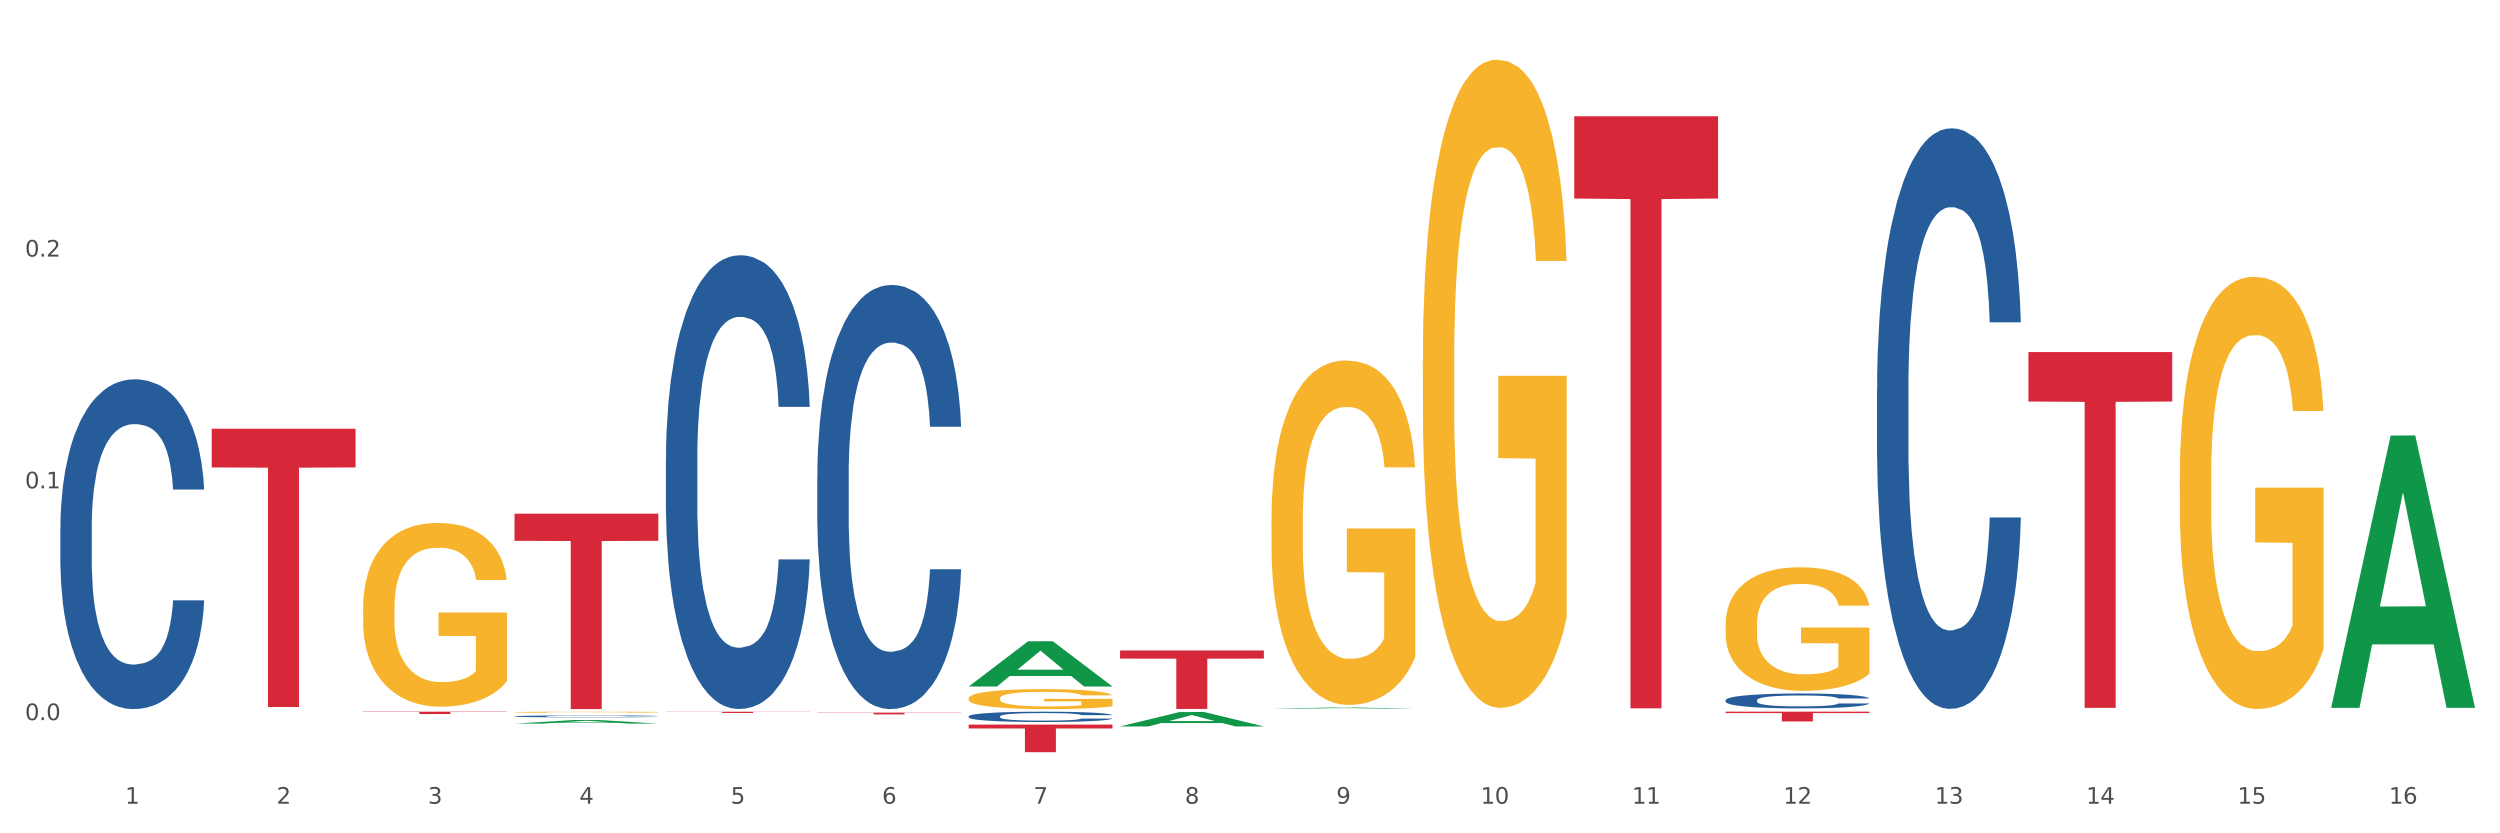 <?xml version="1.0" encoding="utf-8" standalone="no"?>
<!DOCTYPE svg PUBLIC "-//W3C//DTD SVG 1.1//EN"
  "http://www.w3.org/Graphics/SVG/1.1/DTD/svg11.dtd">
<svg xmlns:xlink="http://www.w3.org/1999/xlink" width="1080pt" height="360pt" viewBox="0 0 1080 360" xmlns="http://www.w3.org/2000/svg" version="1.1">
 <rect x="0" y="0" width="1080" height="360" fill="#333333" stroke="none"/>
 <defs>
  <style type="text/css">*{stroke-linejoin: round; stroke-linecap: butt}</style>
 </defs>
 <g id="figure_1">
  <g id="patch_1">
   <path d="M 0 360 
L 1080 360 
L 1080 0 
L 0 0 
z
" style="fill: #ffffff; stroke: #ffffff; stroke-linejoin: miter"/>
  </g>
  <g id="axes_1">
   <g id="matplotlib.axis_1">
    <g id="xtick_1">
     <g id="text_1">
      <!-- 1 -->
      <g style="fill: #4d4d4d" transform="translate(54.078 347.204) scale(0.096 -0.096)">
       <defs>
        <path id="DejaVuSans-31" d="M 794 531 
L 1825 531 
L 1825 4091 
L 703 3866 
L 703 4441 
L 1819 4666 
L 2450 4666 
L 2450 531 
L 3481 531 
L 3481 0 
L 794 0 
L 794 531 
z
" transform="scale(0.016)"/>
       </defs>
       <use xlink:href="#DejaVuSans-31"/>
      </g>
     </g>
    </g>
    <g id="xtick_2">
     <g id="text_2">
      <!-- 2 -->
      <g style="fill: #4d4d4d" transform="translate(119.478 347.204) scale(0.096 -0.096)">
       <defs>
        <path id="DejaVuSans-32" d="M 1228 531 
L 3431 531 
L 3431 0 
L 469 0 
L 469 531 
Q 828 903 1448 1529 
Q 2069 2156 2228 2338 
Q 2531 2678 2651 2914 
Q 2772 3150 2772 3378 
Q 2772 3750 2511 3984 
Q 2250 4219 1831 4219 
Q 1534 4219 1204 4116 
Q 875 4013 500 3803 
L 500 4441 
Q 881 4594 1212 4672 
Q 1544 4750 1819 4750 
Q 2544 4750 2975 4387 
Q 3406 4025 3406 3419 
Q 3406 3131 3298 2873 
Q 3191 2616 2906 2266 
Q 2828 2175 2409 1742 
Q 1991 1309 1228 531 
z
" transform="scale(0.016)"/>
       </defs>
       <use xlink:href="#DejaVuSans-32"/>
      </g>
     </g>
    </g>
    <g id="xtick_3">
     <g id="text_3">
      <!-- 3 -->
      <g style="fill: #4d4d4d" transform="translate(184.878 347.204) scale(0.096 -0.096)">
       <defs>
        <path id="DejaVuSans-33" d="M 2597 2516 
Q 3050 2419 3304 2112 
Q 3559 1806 3559 1356 
Q 3559 666 3084 287 
Q 2609 -91 1734 -91 
Q 1441 -91 1130 -33 
Q 819 25 488 141 
L 488 750 
Q 750 597 1062 519 
Q 1375 441 1716 441 
Q 2309 441 2620 675 
Q 2931 909 2931 1356 
Q 2931 1769 2642 2001 
Q 2353 2234 1838 2234 
L 1294 2234 
L 1294 2753 
L 1863 2753 
Q 2328 2753 2575 2939 
Q 2822 3125 2822 3475 
Q 2822 3834 2567 4026 
Q 2313 4219 1838 4219 
Q 1578 4219 1281 4162 
Q 984 4106 628 3988 
L 628 4550 
Q 988 4650 1302 4700 
Q 1616 4750 1894 4750 
Q 2613 4750 3031 4423 
Q 3450 4097 3450 3541 
Q 3450 3153 3228 2886 
Q 3006 2619 2597 2516 
z
" transform="scale(0.016)"/>
       </defs>
       <use xlink:href="#DejaVuSans-33"/>
      </g>
     </g>
    </g>
    <g id="xtick_4">
     <g id="text_4">
      <!-- 4 -->
      <g style="fill: #4d4d4d" transform="translate(250.279 347.204) scale(0.096 -0.096)">
       <defs>
        <path id="DejaVuSans-34" d="M 2419 4116 
L 825 1625 
L 2419 1625 
L 2419 4116 
z
M 2253 4666 
L 3047 4666 
L 3047 1625 
L 3713 1625 
L 3713 1100 
L 3047 1100 
L 3047 0 
L 2419 0 
L 2419 1100 
L 313 1100 
L 313 1709 
L 2253 4666 
z
" transform="scale(0.016)"/>
       </defs>
       <use xlink:href="#DejaVuSans-34"/>
      </g>
     </g>
    </g>
    <g id="xtick_5">
     <g id="text_5">
      <!-- 5 -->
      <g style="fill: #4d4d4d" transform="translate(315.679 347.204) scale(0.096 -0.096)">
       <defs>
        <path id="DejaVuSans-35" d="M 691 4666 
L 3169 4666 
L 3169 4134 
L 1269 4134 
L 1269 2991 
Q 1406 3038 1543 3061 
Q 1681 3084 1819 3084 
Q 2600 3084 3056 2656 
Q 3513 2228 3513 1497 
Q 3513 744 3044 326 
Q 2575 -91 1722 -91 
Q 1428 -91 1123 -41 
Q 819 9 494 109 
L 494 744 
Q 775 591 1075 516 
Q 1375 441 1709 441 
Q 2250 441 2565 725 
Q 2881 1009 2881 1497 
Q 2881 1984 2565 2268 
Q 2250 2553 1709 2553 
Q 1456 2553 1204 2497 
Q 953 2441 691 2322 
L 691 4666 
z
" transform="scale(0.016)"/>
       </defs>
       <use xlink:href="#DejaVuSans-35"/>
      </g>
     </g>
    </g>
    <g id="xtick_6">
     <g id="text_6">
      <!-- 6 -->
      <g style="fill: #4d4d4d" transform="translate(381.079 347.204) scale(0.096 -0.096)">
       <defs>
        <path id="DejaVuSans-36" d="M 2113 2584 
Q 1688 2584 1439 2293 
Q 1191 2003 1191 1497 
Q 1191 994 1439 701 
Q 1688 409 2113 409 
Q 2538 409 2786 701 
Q 3034 994 3034 1497 
Q 3034 2003 2786 2293 
Q 2538 2584 2113 2584 
z
M 3366 4563 
L 3366 3988 
Q 3128 4100 2886 4159 
Q 2644 4219 2406 4219 
Q 1781 4219 1451 3797 
Q 1122 3375 1075 2522 
Q 1259 2794 1537 2939 
Q 1816 3084 2150 3084 
Q 2853 3084 3261 2657 
Q 3669 2231 3669 1497 
Q 3669 778 3244 343 
Q 2819 -91 2113 -91 
Q 1303 -91 875 529 
Q 447 1150 447 2328 
Q 447 3434 972 4092 
Q 1497 4750 2381 4750 
Q 2619 4750 2861 4703 
Q 3103 4656 3366 4563 
z
" transform="scale(0.016)"/>
       </defs>
       <use xlink:href="#DejaVuSans-36"/>
      </g>
     </g>
    </g>
    <g id="xtick_7">
     <g id="text_7">
      <!-- 7 -->
      <g style="fill: #4d4d4d" transform="translate(446.479 347.204) scale(0.096 -0.096)">
       <defs>
        <path id="DejaVuSans-37" d="M 525 4666 
L 3525 4666 
L 3525 4397 
L 1831 0 
L 1172 0 
L 2766 4134 
L 525 4134 
L 525 4666 
z
" transform="scale(0.016)"/>
       </defs>
       <use xlink:href="#DejaVuSans-37"/>
      </g>
     </g>
    </g>
    <g id="xtick_8">
     <g id="text_8">
      <!-- 8 -->
      <g style="fill: #4d4d4d" transform="translate(511.879 347.204) scale(0.096 -0.096)">
       <defs>
        <path id="DejaVuSans-38" d="M 2034 2216 
Q 1584 2216 1326 1975 
Q 1069 1734 1069 1313 
Q 1069 891 1326 650 
Q 1584 409 2034 409 
Q 2484 409 2743 651 
Q 3003 894 3003 1313 
Q 3003 1734 2745 1975 
Q 2488 2216 2034 2216 
z
M 1403 2484 
Q 997 2584 770 2862 
Q 544 3141 544 3541 
Q 544 4100 942 4425 
Q 1341 4750 2034 4750 
Q 2731 4750 3128 4425 
Q 3525 4100 3525 3541 
Q 3525 3141 3298 2862 
Q 3072 2584 2669 2484 
Q 3125 2378 3379 2068 
Q 3634 1759 3634 1313 
Q 3634 634 3220 271 
Q 2806 -91 2034 -91 
Q 1263 -91 848 271 
Q 434 634 434 1313 
Q 434 1759 690 2068 
Q 947 2378 1403 2484 
z
M 1172 3481 
Q 1172 3119 1398 2916 
Q 1625 2713 2034 2713 
Q 2441 2713 2670 2916 
Q 2900 3119 2900 3481 
Q 2900 3844 2670 4047 
Q 2441 4250 2034 4250 
Q 1625 4250 1398 4047 
Q 1172 3844 1172 3481 
z
" transform="scale(0.016)"/>
       </defs>
       <use xlink:href="#DejaVuSans-38"/>
      </g>
     </g>
    </g>
    <g id="xtick_9">
     <g id="text_9">
      <!-- 9 -->
      <g style="fill: #4d4d4d" transform="translate(577.28 347.204) scale(0.096 -0.096)">
       <defs>
        <path id="DejaVuSans-39" d="M 703 97 
L 703 672 
Q 941 559 1184 500 
Q 1428 441 1663 441 
Q 2288 441 2617 861 
Q 2947 1281 2994 2138 
Q 2813 1869 2534 1725 
Q 2256 1581 1919 1581 
Q 1219 1581 811 2004 
Q 403 2428 403 3163 
Q 403 3881 828 4315 
Q 1253 4750 1959 4750 
Q 2769 4750 3195 4129 
Q 3622 3509 3622 2328 
Q 3622 1225 3098 567 
Q 2575 -91 1691 -91 
Q 1453 -91 1209 -44 
Q 966 3 703 97 
z
M 1959 2075 
Q 2384 2075 2632 2365 
Q 2881 2656 2881 3163 
Q 2881 3666 2632 3958 
Q 2384 4250 1959 4250 
Q 1534 4250 1286 3958 
Q 1038 3666 1038 3163 
Q 1038 2656 1286 2365 
Q 1534 2075 1959 2075 
z
" transform="scale(0.016)"/>
       </defs>
       <use xlink:href="#DejaVuSans-39"/>
      </g>
     </g>
    </g>
    <g id="xtick_10">
     <g id="text_10">
      <!-- 10 -->
      <g style="fill: #4d4d4d" transform="translate(639.626 347.204) scale(0.096 -0.096)">
       <defs>
        <path id="DejaVuSans-30" d="M 2034 4250 
Q 1547 4250 1301 3770 
Q 1056 3291 1056 2328 
Q 1056 1369 1301 889 
Q 1547 409 2034 409 
Q 2525 409 2770 889 
Q 3016 1369 3016 2328 
Q 3016 3291 2770 3770 
Q 2525 4250 2034 4250 
z
M 2034 4750 
Q 2819 4750 3233 4129 
Q 3647 3509 3647 2328 
Q 3647 1150 3233 529 
Q 2819 -91 2034 -91 
Q 1250 -91 836 529 
Q 422 1150 422 2328 
Q 422 3509 836 4129 
Q 1250 4750 2034 4750 
z
" transform="scale(0.016)"/>
       </defs>
       <use xlink:href="#DejaVuSans-31"/>
       <use xlink:href="#DejaVuSans-30" transform="translate(63.623 0)"/>
      </g>
     </g>
    </g>
    <g id="xtick_11">
     <g id="text_11">
      <!-- 11 -->
      <g style="fill: #4d4d4d" transform="translate(705.026 347.204) scale(0.096 -0.096)">
       <use xlink:href="#DejaVuSans-31"/>
       <use xlink:href="#DejaVuSans-31" transform="translate(63.623 0)"/>
      </g>
     </g>
    </g>
    <g id="xtick_12">
     <g id="text_12">
      <!-- 12 -->
      <g style="fill: #4d4d4d" transform="translate(770.426 347.204) scale(0.096 -0.096)">
       <use xlink:href="#DejaVuSans-31"/>
       <use xlink:href="#DejaVuSans-32" transform="translate(63.623 0)"/>
      </g>
     </g>
    </g>
    <g id="xtick_13">
     <g id="text_13">
      <!-- 13 -->
      <g style="fill: #4d4d4d" transform="translate(835.826 347.204) scale(0.096 -0.096)">
       <use xlink:href="#DejaVuSans-31"/>
       <use xlink:href="#DejaVuSans-33" transform="translate(63.623 0)"/>
      </g>
     </g>
    </g>
    <g id="xtick_14">
     <g id="text_14">
      <!-- 14 -->
      <g style="fill: #4d4d4d" transform="translate(901.227 347.204) scale(0.096 -0.096)">
       <use xlink:href="#DejaVuSans-31"/>
       <use xlink:href="#DejaVuSans-34" transform="translate(63.623 0)"/>
      </g>
     </g>
    </g>
    <g id="xtick_15">
     <g id="text_15">
      <!-- 15 -->
      <g style="fill: #4d4d4d" transform="translate(966.627 347.204) scale(0.096 -0.096)">
       <use xlink:href="#DejaVuSans-31"/>
       <use xlink:href="#DejaVuSans-35" transform="translate(63.623 0)"/>
      </g>
     </g>
    </g>
    <g id="xtick_16">
     <g id="text_16">
      <!-- 16 -->
      <g style="fill: #4d4d4d" transform="translate(1032.027 347.204) scale(0.096 -0.096)">
       <use xlink:href="#DejaVuSans-31"/>
       <use xlink:href="#DejaVuSans-36" transform="translate(63.623 0)"/>
      </g>
     </g>
    </g>
    <g id="xtick_17"/>
    <g id="xtick_18"/>
    <g id="xtick_19"/>
    <g id="xtick_20"/>
    <g id="xtick_21"/>
    <g id="xtick_22"/>
    <g id="xtick_23"/>
    <g id="xtick_24"/>
    <g id="xtick_25"/>
    <g id="xtick_26"/>
    <g id="xtick_27"/>
    <g id="xtick_28"/>
    <g id="xtick_29"/>
    <g id="xtick_30"/>
    <g id="xtick_31"/>
   </g>
   <g id="matplotlib.axis_2">
    <g id="ytick_1">
     <g id="text_17">
      <!-- 0.0 -->
      <g style="fill: #4d4d4d" transform="translate(10.8 311.098) scale(0.096 -0.096)">
       <defs>
        <path id="DejaVuSans-2e" d="M 684 794 
L 1344 794 
L 1344 0 
L 684 0 
L 684 794 
z
" transform="scale(0.016)"/>
       </defs>
       <use xlink:href="#DejaVuSans-30"/>
       <use xlink:href="#DejaVuSans-2e" transform="translate(63.623 0)"/>
       <use xlink:href="#DejaVuSans-30" transform="translate(95.41 0)"/>
      </g>
     </g>
    </g>
    <g id="ytick_2">
     <g id="text_18">
      <!-- 0.1 -->
      <g style="fill: #4d4d4d" transform="translate(10.8 210.972) scale(0.096 -0.096)">
       <use xlink:href="#DejaVuSans-30"/>
       <use xlink:href="#DejaVuSans-2e" transform="translate(63.623 0)"/>
       <use xlink:href="#DejaVuSans-31" transform="translate(95.41 0)"/>
      </g>
     </g>
    </g>
    <g id="ytick_3">
     <g id="text_19">
      <!-- 0.2 -->
      <g style="fill: #4d4d4d" transform="translate(10.8 110.845) scale(0.096 -0.096)">
       <use xlink:href="#DejaVuSans-30"/>
       <use xlink:href="#DejaVuSans-2e" transform="translate(63.623 0)"/>
       <use xlink:href="#DejaVuSans-32" transform="translate(95.41 0)"/>
      </g>
     </g>
    </g>
    <g id="ytick_4"/>
    <g id="ytick_5"/>
    <g id="ytick_6"/>
   </g>
   <g id="PolyCollection_1">
    <path d="M 222.268 312.604 
L 222.332 312.603 
L 247.952 311.037 
L 258.585 311.036 
L 284.398 312.607 
L 272.1 312.607 
L 266.527 312.241 
L 240.074 312.241 
L 239.882 312.247 
L 234.501 312.607 
L 222.268 312.607 
L 222.268 312.604 
L 243.405 312.023 
L 263.197 312.021 
L 253.397 311.371 
L 253.269 311.368 
L 253.14 311.372 
L 243.341 312.021 
L 243.405 312.023 
L 222.268 312.604 
z
" clip-path="url(#pe786d457fd)" style="fill: #109648"/>
    <path d="M 549.269 224.487 
L 549.342 224.351 
L 549.342 219.459 
L 549.489 215.246 
L 550.222 205.053 
L 551.322 196.628 
L 552.129 192.143 
L 552.936 188.474 
L 553.89 184.804 
L 555.063 180.999 
L 557.191 175.427 
L 558.511 172.573 
L 560.125 169.584 
L 563.059 165.235 
L 565.186 162.789 
L 567.387 160.75 
L 570.981 158.304 
L 573.328 157.217 
L 575.822 156.401 
L 578.83 155.858 
L 581.104 155.722 
L 586.092 156.13 
L 590.346 157.353 
L 592.4 158.304 
L 595.041 159.935 
L 596.435 161.022 
L 598.709 163.196 
L 601.056 166.05 
L 602.67 168.496 
L 605.09 173.117 
L 606.924 177.738 
L 608.611 183.445 
L 609.491 187.387 
L 610.152 191.056 
L 610.739 195.269 
L 611.325 201.928 
L 598.122 201.928 
L 597.608 197.171 
L 596.801 192.687 
L 595.628 188.338 
L 594.601 185.62 
L 592.84 182.222 
L 591.227 180.048 
L 589.539 178.417 
L 587.486 177.058 
L 585.872 176.379 
L 583.598 175.835 
L 579.123 175.971 
L 576.116 177.058 
L 574.062 178.417 
L 572.742 179.64 
L 571.568 180.999 
L 570.248 182.902 
L 568.707 185.756 
L 567.607 188.338 
L 566.507 191.599 
L 565.626 194.861 
L 564.819 198.666 
L 564.159 202.743 
L 563.646 206.956 
L 563.206 212.12 
L 562.839 220.682 
L 562.839 239.3 
L 562.986 243.513 
L 563.352 249.085 
L 563.792 253.298 
L 564.526 258.326 
L 565.186 261.724 
L 566.433 266.616 
L 567.827 270.693 
L 568.927 273.275 
L 570.027 275.449 
L 571.935 278.439 
L 574.062 280.885 
L 575.896 282.38 
L 578.39 283.739 
L 580.077 284.283 
L 581.544 284.555 
L 585.138 284.555 
L 587.706 284.147 
L 590.566 283.196 
L 592.767 281.973 
L 594.601 280.478 
L 596.655 278.031 
L 597.975 275.721 
L 597.975 247.318 
L 581.837 247.182 
L 581.837 228.292 
L 611.399 228.292 
L 611.399 283.739 
L 610.152 286.593 
L 608.758 289.175 
L 607.291 291.486 
L 605.09 294.339 
L 602.45 297.057 
L 600.102 298.96 
L 597.608 300.591 
L 594.674 302.086 
L 590.86 303.445 
L 588.512 303.988 
L 585.578 304.396 
L 582.131 304.532 
L 579.123 304.26 
L 576.189 303.581 
L 573.108 302.357 
L 570.101 300.591 
L 567.827 298.824 
L 565.553 296.65 
L 563.132 293.796 
L 561.225 291.078 
L 559.758 288.632 
L 558.144 285.506 
L 556.384 281.429 
L 555.063 277.76 
L 553.89 273.954 
L 552.643 269.062 
L 551.763 264.849 
L 550.882 259.549 
L 550.369 255.608 
L 549.782 249.493 
L 549.342 240.931 
L 549.269 224.487 
z
" clip-path="url(#pe786d457fd)" style="fill: #f7b32b"/>
    <path d="M 614.669 155.175 
L 614.742 154.919 
L 614.742 145.712 
L 614.889 137.783 
L 615.622 118.601 
L 616.723 102.744 
L 617.529 94.304 
L 618.336 87.398 
L 619.29 80.493 
L 620.464 73.331 
L 622.591 62.845 
L 623.911 57.474 
L 625.525 51.847 
L 628.459 43.663 
L 630.586 39.059 
L 632.787 35.223 
L 636.381 30.619 
L 638.729 28.573 
L 641.223 27.038 
L 644.23 26.015 
L 646.504 25.759 
L 651.492 26.527 
L 655.746 28.829 
L 657.8 30.619 
L 660.441 33.688 
L 661.835 35.734 
L 664.109 39.826 
L 666.456 45.197 
L 668.07 49.801 
L 670.49 58.497 
L 672.324 67.193 
L 674.011 77.935 
L 674.892 85.352 
L 675.552 92.258 
L 676.139 100.186 
L 676.726 112.718 
L 663.522 112.718 
L 663.008 103.767 
L 662.202 95.327 
L 661.028 87.142 
L 660.001 82.027 
L 658.241 75.633 
L 656.627 71.541 
L 654.94 68.472 
L 652.886 65.914 
L 651.272 64.635 
L 648.998 63.612 
L 644.523 63.868 
L 641.516 65.914 
L 639.462 68.472 
L 638.142 70.774 
L 636.968 73.331 
L 635.648 76.912 
L 634.107 82.283 
L 633.007 87.142 
L 631.907 93.281 
L 631.026 99.419 
L 630.22 106.58 
L 629.559 114.253 
L 629.046 122.182 
L 628.606 131.901 
L 628.239 148.014 
L 628.239 183.053 
L 628.386 190.982 
L 628.753 201.468 
L 629.193 209.396 
L 629.926 218.86 
L 630.586 225.254 
L 631.833 234.461 
L 633.227 242.134 
L 634.327 246.993 
L 635.428 251.086 
L 637.335 256.712 
L 639.462 261.316 
L 641.296 264.129 
L 643.79 266.687 
L 645.477 267.71 
L 646.944 268.222 
L 650.538 268.222 
L 653.106 267.454 
L 655.967 265.664 
L 658.167 263.362 
L 660.001 260.549 
L 662.055 255.945 
L 663.375 251.597 
L 663.375 198.143 
L 647.238 197.887 
L 647.238 162.336 
L 676.799 162.336 
L 676.799 266.687 
L 675.552 272.058 
L 674.158 276.917 
L 672.691 281.265 
L 670.49 286.636 
L 667.85 291.752 
L 665.502 295.332 
L 663.008 298.401 
L 660.074 301.215 
L 656.26 303.772 
L 653.913 304.796 
L 650.979 305.563 
L 647.531 305.819 
L 644.523 305.307 
L 641.589 304.028 
L 638.508 301.726 
L 635.501 298.401 
L 633.227 295.077 
L 630.953 290.984 
L 628.532 285.613 
L 626.625 280.498 
L 625.158 275.894 
L 623.544 270.012 
L 621.784 262.339 
L 620.464 255.434 
L 619.29 248.272 
L 618.043 239.065 
L 617.163 231.136 
L 616.282 221.161 
L 615.769 213.744 
L 615.182 202.235 
L 614.742 186.122 
L 614.669 155.175 
z
" clip-path="url(#pe786d457fd)" style="fill: #f7b32b"/>
    <path d="M 745.469 269.737 
L 745.542 269.689 
L 745.542 267.933 
L 745.689 266.421 
L 746.423 262.763 
L 747.523 259.74 
L 748.33 258.13 
L 749.137 256.814 
L 750.09 255.497 
L 751.264 254.131 
L 753.391 252.132 
L 754.712 251.108 
L 756.325 250.035 
L 759.259 248.474 
L 761.387 247.596 
L 763.587 246.865 
L 767.182 245.987 
L 769.529 245.597 
L 772.023 245.304 
L 775.03 245.109 
L 777.304 245.06 
L 782.292 245.207 
L 786.547 245.646 
L 788.601 245.987 
L 791.241 246.572 
L 792.635 246.962 
L 794.909 247.743 
L 797.256 248.767 
L 798.87 249.645 
L 801.291 251.303 
L 803.125 252.961 
L 804.812 255.009 
L 805.692 256.424 
L 806.352 257.74 
L 806.939 259.252 
L 807.526 261.642 
L 794.322 261.642 
L 793.809 259.935 
L 793.002 258.325 
L 791.828 256.765 
L 790.801 255.79 
L 789.041 254.57 
L 787.427 253.79 
L 785.74 253.205 
L 783.686 252.717 
L 782.072 252.473 
L 779.798 252.278 
L 775.324 252.327 
L 772.316 252.717 
L 770.262 253.205 
L 768.942 253.644 
L 767.768 254.131 
L 766.448 254.814 
L 764.908 255.838 
L 763.807 256.765 
L 762.707 257.935 
L 761.827 259.106 
L 761.02 260.471 
L 760.36 261.934 
L 759.846 263.446 
L 759.406 265.299 
L 759.039 268.372 
L 759.039 275.053 
L 759.186 276.565 
L 759.553 278.564 
L 759.993 280.076 
L 760.727 281.881 
L 761.387 283.1 
L 762.634 284.855 
L 764.027 286.319 
L 765.128 287.245 
L 766.228 288.025 
L 768.135 289.098 
L 770.262 289.976 
L 772.096 290.513 
L 774.59 291 
L 776.277 291.195 
L 777.744 291.293 
L 781.339 291.293 
L 783.906 291.147 
L 786.767 290.805 
L 788.968 290.366 
L 790.801 289.83 
L 792.855 288.952 
L 794.176 288.123 
L 794.176 277.93 
L 778.038 277.882 
L 778.038 271.103 
L 807.599 271.103 
L 807.599 291 
L 806.352 292.024 
L 804.959 292.951 
L 803.491 293.78 
L 801.291 294.804 
L 798.65 295.78 
L 796.303 296.462 
L 793.809 297.048 
L 790.875 297.584 
L 787.06 298.072 
L 784.713 298.267 
L 781.779 298.413 
L 778.331 298.462 
L 775.324 298.364 
L 772.39 298.12 
L 769.309 297.682 
L 766.301 297.048 
L 764.027 296.414 
L 761.753 295.633 
L 759.333 294.609 
L 757.426 293.634 
L 755.959 292.756 
L 754.345 291.634 
L 752.584 290.171 
L 751.264 288.854 
L 750.09 287.489 
L 748.843 285.733 
L 747.963 284.221 
L 747.083 282.32 
L 746.569 280.905 
L 745.983 278.711 
L 745.542 275.638 
L 745.469 269.737 
z
" clip-path="url(#pe786d457fd)" style="fill: #f7b32b"/>
    <path d="M 941.67 205.856 
L 941.743 205.685 
L 941.743 199.546 
L 941.89 194.26 
L 942.623 181.47 
L 943.724 170.897 
L 944.53 165.27 
L 945.337 160.665 
L 946.291 156.061 
L 947.465 151.286 
L 949.592 144.294 
L 950.912 140.713 
L 952.526 136.962 
L 955.46 131.505 
L 957.587 128.435 
L 959.788 125.877 
L 963.382 122.808 
L 965.729 121.444 
L 968.223 120.42 
L 971.231 119.738 
L 973.505 119.568 
L 978.493 120.079 
L 982.747 121.614 
L 984.801 122.808 
L 987.442 124.854 
L 988.836 126.218 
L 991.11 128.947 
L 993.457 132.528 
L 995.071 135.597 
L 997.491 141.395 
L 999.325 147.193 
L 1001.012 154.356 
L 1001.893 159.301 
L 1002.553 163.905 
L 1003.14 169.192 
L 1003.726 177.548 
L 990.523 177.548 
L 990.009 171.579 
L 989.203 165.952 
L 988.029 160.495 
L 987.002 157.084 
L 985.241 152.821 
L 983.628 150.092 
L 981.941 148.046 
L 979.887 146.341 
L 978.273 145.488 
L 975.999 144.806 
L 971.524 144.977 
L 968.517 146.341 
L 966.463 148.046 
L 965.143 149.581 
L 963.969 151.286 
L 962.649 153.674 
L 961.108 157.255 
L 960.008 160.495 
L 958.908 164.587 
L 958.027 168.68 
L 957.221 173.455 
L 956.56 178.571 
L 956.047 183.857 
L 955.607 190.337 
L 955.24 201.081 
L 955.24 224.443 
L 955.387 229.73 
L 955.753 236.721 
L 956.194 242.008 
L 956.927 248.317 
L 957.587 252.581 
L 958.834 258.72 
L 960.228 263.835 
L 961.328 267.075 
L 962.429 269.804 
L 964.336 273.556 
L 966.463 276.625 
L 968.297 278.501 
L 970.791 280.206 
L 972.478 280.888 
L 973.945 281.229 
L 977.539 281.229 
L 980.107 280.718 
L 982.967 279.524 
L 985.168 277.989 
L 987.002 276.114 
L 989.056 273.044 
L 990.376 270.145 
L 990.376 234.504 
L 974.238 234.334 
L 974.238 210.63 
L 1003.8 210.63 
L 1003.8 280.206 
L 1002.553 283.787 
L 1001.159 287.027 
L 999.692 289.926 
L 997.491 293.508 
L 994.851 296.918 
L 992.503 299.306 
L 990.009 301.352 
L 987.075 303.228 
L 983.261 304.933 
L 980.914 305.615 
L 977.979 306.127 
L 974.532 306.297 
L 971.524 305.956 
L 968.59 305.104 
L 965.509 303.569 
L 962.502 301.352 
L 960.228 299.135 
L 957.954 296.407 
L 955.533 292.825 
L 953.626 289.415 
L 952.159 286.345 
L 950.545 282.423 
L 948.785 277.307 
L 947.465 272.703 
L 946.291 267.928 
L 945.044 261.789 
L 944.164 256.503 
L 943.283 249.852 
L 942.77 244.907 
L 942.183 237.233 
L 941.743 226.49 
L 941.67 205.856 
z
" clip-path="url(#pe786d457fd)" style="fill: #f7b32b"/>
    <path d="M 91.467 185.226 
L 153.597 185.226 
L 153.597 201.93 
L 129.158 202.043 
L 129.158 305.428 
L 115.76 305.428 
L 115.76 202.043 
L 91.467 201.93 
L 91.467 185.339 
L 91.467 185.226 
z
" clip-path="url(#pe786d457fd)" style="fill: #d62839"/>
    <path d="M 156.867 307.451 
L 218.998 307.451 
L 218.998 307.592 
L 194.558 307.593 
L 194.558 308.465 
L 181.16 308.465 
L 181.16 307.593 
L 156.867 307.592 
L 156.867 307.452 
L 156.867 307.451 
z
" clip-path="url(#pe786d457fd)" style="fill: #d62839"/>
    <path d="M 222.268 221.908 
L 284.398 221.908 
L 284.398 233.639 
L 259.958 233.719 
L 259.958 306.324 
L 246.56 306.324 
L 246.56 233.719 
L 222.268 233.639 
L 222.268 221.988 
L 222.268 221.908 
z
" clip-path="url(#pe786d457fd)" style="fill: #d62839"/>
    <path d="M 287.668 307.471 
L 349.798 307.471 
L 349.798 307.546 
L 325.358 307.546 
L 325.358 308.01 
L 311.96 308.01 
L 311.96 307.546 
L 287.668 307.546 
L 287.668 307.471 
L 287.668 307.471 
z
" clip-path="url(#pe786d457fd)" style="fill: #d62839"/>
    <path d="M 353.068 307.864 
L 415.198 307.864 
L 415.198 307.969 
L 390.758 307.969 
L 390.758 308.616 
L 377.361 308.616 
L 377.361 307.969 
L 353.068 307.969 
L 353.068 307.865 
L 353.068 307.864 
z
" clip-path="url(#pe786d457fd)" style="fill: #d62839"/>
    <path d="M 418.468 313.028 
L 480.598 313.028 
L 480.598 314.685 
L 456.158 314.696 
L 456.158 324.95 
L 442.761 324.95 
L 442.761 314.696 
L 418.468 314.685 
L 418.468 313.039 
L 418.468 313.028 
z
" clip-path="url(#pe786d457fd)" style="fill: #d62839"/>
    <path d="M 483.868 281.015 
L 545.998 281.015 
L 545.998 284.522 
L 521.559 284.546 
L 521.559 306.253 
L 508.161 306.253 
L 508.161 284.546 
L 483.868 284.522 
L 483.868 281.038 
L 483.868 281.015 
z
" clip-path="url(#pe786d457fd)" style="fill: #d62839"/>
    <path d="M 680.069 50.217 
L 742.199 50.217 
L 742.199 85.762 
L 717.759 86.002 
L 717.759 305.994 
L 704.361 305.994 
L 704.361 86.002 
L 680.069 85.762 
L 680.069 50.457 
L 680.069 50.217 
z
" clip-path="url(#pe786d457fd)" style="fill: #d62839"/>
    <path d="M 745.469 307.451 
L 807.599 307.451 
L 807.599 308.039 
L 783.159 308.043 
L 783.159 311.686 
L 769.762 311.686 
L 769.762 308.043 
L 745.469 308.039 
L 745.469 307.455 
L 745.469 307.451 
z
" clip-path="url(#pe786d457fd)" style="fill: #d62839"/>
    <path d="M 26.067 227.87 
L 26.14 227.739 
L 26.14 224.097 
L 26.361 219.152 
L 27.169 210.045 
L 28.197 203.149 
L 29.959 195.083 
L 30.914 191.7 
L 32.163 187.927 
L 34.733 181.812 
L 37.671 176.608 
L 39.727 173.745 
L 41.269 171.924 
L 44.721 168.671 
L 46.704 167.24 
L 48.76 166.069 
L 50.522 165.288 
L 53.46 164.377 
L 55.81 163.987 
L 58.527 163.857 
L 60.804 163.987 
L 63.815 164.508 
L 68.222 166.069 
L 69.911 166.98 
L 72.187 168.541 
L 74.537 170.623 
L 76.447 172.704 
L 78.65 175.697 
L 80.927 179.6 
L 83.13 184.544 
L 84.672 189.098 
L 85.921 193.912 
L 87.022 199.767 
L 87.83 206.142 
L 88.197 211.476 
L 74.758 211.476 
L 74.39 206.662 
L 73.656 201.458 
L 72.922 197.945 
L 72.114 195.083 
L 70.865 191.83 
L 69.764 189.748 
L 67.928 187.276 
L 66.239 185.715 
L 64.843 184.804 
L 63.154 184.024 
L 59.556 183.243 
L 56.985 183.243 
L 55.37 183.503 
L 53.387 184.154 
L 51.698 185.064 
L 49.715 186.626 
L 48.172 188.317 
L 46.63 190.529 
L 45.749 192.09 
L 44.427 194.953 
L 43.546 197.295 
L 42.371 201.328 
L 41.71 204.19 
L 40.535 211.606 
L 40.021 217.071 
L 39.8 220.844 
L 39.653 225.007 
L 39.653 245.304 
L 40.094 254.411 
L 40.461 258.315 
L 41.049 262.738 
L 42.15 268.463 
L 43.766 274.058 
L 45.455 278.091 
L 46.85 280.563 
L 48.172 282.384 
L 49.494 283.816 
L 51.11 285.117 
L 52.432 285.897 
L 54.415 286.678 
L 56.765 287.068 
L 58.601 287.068 
L 62.346 286.418 
L 64.035 285.767 
L 65.651 284.856 
L 67.414 283.425 
L 68.809 281.864 
L 69.617 280.693 
L 70.939 278.221 
L 71.967 275.619 
L 72.848 272.626 
L 73.436 270.024 
L 74.097 266.121 
L 74.611 261.697 
L 74.758 259.355 
L 88.197 259.355 
L 87.903 264.039 
L 87.389 268.593 
L 86.361 274.708 
L 85.553 278.221 
L 84.305 282.514 
L 82.983 286.157 
L 81.147 290.191 
L 79.458 293.183 
L 77.695 295.785 
L 75.786 298.127 
L 72.334 301.38 
L 71.086 302.291 
L 68.442 303.852 
L 66.386 304.763 
L 63.374 305.673 
L 60.29 306.194 
L 57.059 306.324 
L 54.194 306.064 
L 51.037 305.283 
L 49.054 304.502 
L 46.85 303.332 
L 44.28 301.51 
L 41.857 299.298 
L 39.58 296.696 
L 37.45 293.704 
L 35.467 290.321 
L 32.897 284.726 
L 30.987 279.262 
L 29.592 274.188 
L 28.637 269.894 
L 27.683 264.43 
L 27.169 260.657 
L 26.361 251.549 
L 26.067 243.092 
L 26.067 227.87 
z
" clip-path="url(#pe786d457fd)" style="fill: #255c99"/>
    <path d="M 222.268 309.441 
L 222.341 309.44 
L 222.341 309.419 
L 222.561 309.389 
L 223.369 309.335 
L 224.397 309.294 
L 226.16 309.246 
L 227.115 309.225 
L 228.363 309.203 
L 230.933 309.166 
L 233.871 309.135 
L 235.927 309.118 
L 237.47 309.107 
L 240.921 309.088 
L 242.904 309.079 
L 244.961 309.072 
L 246.723 309.068 
L 249.661 309.062 
L 252.011 309.06 
L 254.728 309.059 
L 257.005 309.06 
L 260.016 309.063 
L 264.422 309.072 
L 266.111 309.078 
L 268.388 309.087 
L 270.738 309.1 
L 272.647 309.112 
L 274.851 309.13 
L 277.127 309.153 
L 279.33 309.183 
L 280.873 309.21 
L 282.121 309.239 
L 283.223 309.273 
L 284.031 309.311 
L 284.398 309.343 
L 270.958 309.343 
L 270.591 309.315 
L 269.857 309.284 
L 269.122 309.263 
L 268.314 309.246 
L 267.066 309.226 
L 265.964 309.214 
L 264.128 309.199 
L 262.439 309.19 
L 261.044 309.184 
L 259.355 309.18 
L 255.756 309.175 
L 253.186 309.175 
L 251.57 309.176 
L 249.587 309.18 
L 247.898 309.186 
L 245.915 309.195 
L 244.373 309.205 
L 242.831 309.218 
L 241.949 309.228 
L 240.628 309.245 
L 239.746 309.259 
L 238.571 309.283 
L 237.91 309.3 
L 236.735 309.344 
L 236.221 309.377 
L 236.001 309.399 
L 235.854 309.424 
L 235.854 309.545 
L 236.295 309.599 
L 236.662 309.623 
L 237.249 309.649 
L 238.351 309.683 
L 239.967 309.717 
L 241.656 309.741 
L 243.051 309.755 
L 244.373 309.766 
L 245.695 309.775 
L 247.311 309.783 
L 248.632 309.787 
L 250.615 309.792 
L 252.965 309.794 
L 254.801 309.794 
L 258.547 309.79 
L 260.236 309.787 
L 261.852 309.781 
L 263.614 309.773 
L 265.01 309.763 
L 265.817 309.756 
L 267.139 309.741 
L 268.168 309.726 
L 269.049 309.708 
L 269.636 309.693 
L 270.297 309.669 
L 270.811 309.643 
L 270.958 309.629 
L 284.398 309.629 
L 284.104 309.657 
L 283.59 309.684 
L 282.562 309.721 
L 281.754 309.741 
L 280.505 309.767 
L 279.184 309.789 
L 277.348 309.813 
L 275.658 309.831 
L 273.896 309.846 
L 271.986 309.86 
L 268.535 309.88 
L 267.286 309.885 
L 264.642 309.894 
L 262.586 309.9 
L 259.575 309.905 
L 256.491 309.908 
L 253.259 309.909 
L 250.395 309.908 
L 247.237 309.903 
L 245.254 309.898 
L 243.051 309.891 
L 240.481 309.88 
L 238.057 309.867 
L 235.781 309.852 
L 233.651 309.834 
L 231.668 309.814 
L 229.097 309.78 
L 227.188 309.748 
L 225.793 309.717 
L 224.838 309.692 
L 223.883 309.659 
L 223.369 309.637 
L 222.561 309.582 
L 222.268 309.532 
L 222.268 309.441 
z
" clip-path="url(#pe786d457fd)" style="fill: #255c99"/>
    <path d="M 287.668 198.337 
L 287.741 198.158 
L 287.741 193.146 
L 287.962 186.343 
L 288.769 173.811 
L 289.798 164.322 
L 291.56 153.223 
L 292.515 148.568 
L 293.763 143.376 
L 296.334 134.962 
L 299.271 127.801 
L 301.328 123.863 
L 302.87 121.356 
L 306.321 116.881 
L 308.304 114.911 
L 310.361 113.3 
L 312.123 112.226 
L 315.061 110.973 
L 317.411 110.436 
L 320.128 110.257 
L 322.405 110.436 
L 325.416 111.152 
L 329.822 113.3 
L 331.511 114.553 
L 333.788 116.702 
L 336.138 119.566 
L 338.048 122.43 
L 340.251 126.548 
L 342.527 131.919 
L 344.731 138.722 
L 346.273 144.988 
L 347.521 151.612 
L 348.623 159.668 
L 349.431 168.44 
L 349.798 175.78 
L 336.358 175.78 
L 335.991 169.156 
L 335.257 161.995 
L 334.522 157.161 
L 333.715 153.223 
L 332.466 148.747 
L 331.365 145.883 
L 329.529 142.481 
L 327.839 140.333 
L 326.444 139.08 
L 324.755 138.006 
L 321.156 136.931 
L 318.586 136.931 
L 316.97 137.29 
L 314.987 138.185 
L 313.298 139.438 
L 311.315 141.586 
L 309.773 143.913 
L 308.231 146.957 
L 307.35 149.105 
L 306.028 153.044 
L 305.146 156.266 
L 303.971 161.816 
L 303.31 165.755 
L 302.135 175.959 
L 301.621 183.478 
L 301.401 188.67 
L 301.254 194.399 
L 301.254 222.327 
L 301.695 234.859 
L 302.062 240.229 
L 302.649 246.316 
L 303.751 254.193 
L 305.367 261.892 
L 307.056 267.441 
L 308.451 270.843 
L 309.773 273.349 
L 311.095 275.318 
L 312.711 277.109 
L 314.033 278.183 
L 316.016 279.257 
L 318.366 279.794 
L 320.202 279.794 
L 323.947 278.899 
L 325.636 278.004 
L 327.252 276.751 
L 329.014 274.781 
L 330.41 272.633 
L 331.218 271.022 
L 332.54 267.62 
L 333.568 264.04 
L 334.449 259.922 
L 335.037 256.342 
L 335.697 250.971 
L 336.212 244.884 
L 336.358 241.662 
L 349.798 241.662 
L 349.504 248.107 
L 348.99 254.372 
L 347.962 262.787 
L 347.154 267.62 
L 345.906 273.528 
L 344.584 278.541 
L 342.748 284.091 
L 341.059 288.208 
L 339.296 291.789 
L 337.387 295.011 
L 333.935 299.487 
L 332.686 300.74 
L 330.043 302.888 
L 327.986 304.142 
L 324.975 305.395 
L 321.891 306.111 
L 318.659 306.29 
L 315.795 305.932 
L 312.637 304.858 
L 310.654 303.784 
L 308.451 302.172 
L 305.881 299.666 
L 303.457 296.623 
L 301.181 293.042 
L 299.051 288.924 
L 297.068 284.27 
L 294.498 276.572 
L 292.588 269.053 
L 291.193 262.071 
L 290.238 256.163 
L 289.283 248.644 
L 288.769 243.452 
L 287.962 230.92 
L 287.668 219.283 
L 287.668 198.337 
z
" clip-path="url(#pe786d457fd)" style="fill: #255c99"/>
    <path d="M 353.068 205.428 
L 353.141 205.261 
L 353.141 200.576 
L 353.362 194.218 
L 354.17 182.505 
L 355.198 173.637 
L 356.96 163.263 
L 357.915 158.913 
L 359.163 154.06 
L 361.734 146.196 
L 364.671 139.503 
L 366.728 135.822 
L 368.27 133.48 
L 371.722 129.297 
L 373.705 127.456 
L 375.761 125.95 
L 377.523 124.946 
L 380.461 123.775 
L 382.811 123.273 
L 385.528 123.106 
L 387.805 123.273 
L 390.816 123.942 
L 395.222 125.95 
L 396.912 127.121 
L 399.188 129.129 
L 401.538 131.806 
L 403.448 134.484 
L 405.651 138.332 
L 407.928 143.352 
L 410.131 149.71 
L 411.673 155.566 
L 412.921 161.757 
L 414.023 169.287 
L 414.831 177.485 
L 415.198 184.346 
L 401.759 184.346 
L 401.391 178.155 
L 400.657 171.462 
L 399.923 166.944 
L 399.115 163.263 
L 397.866 159.08 
L 396.765 156.403 
L 394.929 153.224 
L 393.24 151.216 
L 391.844 150.045 
L 390.155 149.041 
L 386.557 148.037 
L 383.986 148.037 
L 382.37 148.371 
L 380.388 149.208 
L 378.698 150.379 
L 376.716 152.387 
L 375.173 154.562 
L 373.631 157.407 
L 372.75 159.415 
L 371.428 163.096 
L 370.547 166.108 
L 369.372 171.295 
L 368.711 174.976 
L 367.536 184.513 
L 367.022 191.541 
L 366.801 196.393 
L 366.654 201.747 
L 366.654 227.85 
L 367.095 239.562 
L 367.462 244.582 
L 368.05 250.271 
L 369.151 257.633 
L 370.767 264.828 
L 372.456 270.015 
L 373.851 273.194 
L 375.173 275.537 
L 376.495 277.377 
L 378.111 279.05 
L 379.433 280.054 
L 381.416 281.058 
L 383.766 281.56 
L 385.602 281.56 
L 389.347 280.724 
L 391.036 279.887 
L 392.652 278.716 
L 394.415 276.875 
L 395.81 274.867 
L 396.618 273.361 
L 397.94 270.182 
L 398.968 266.836 
L 399.849 262.987 
L 400.437 259.641 
L 401.098 254.621 
L 401.612 248.932 
L 401.759 245.92 
L 415.198 245.92 
L 414.904 251.944 
L 414.39 257.8 
L 413.362 265.665 
L 412.554 270.182 
L 411.306 275.704 
L 409.984 280.389 
L 408.148 285.576 
L 406.459 289.424 
L 404.696 292.771 
L 402.787 295.783 
L 399.335 299.966 
L 398.087 301.137 
L 395.443 303.145 
L 393.386 304.316 
L 390.375 305.487 
L 387.291 306.157 
L 384.06 306.324 
L 381.195 305.989 
L 378.038 304.985 
L 376.055 303.981 
L 373.851 302.476 
L 371.281 300.133 
L 368.858 297.289 
L 366.581 293.942 
L 364.451 290.094 
L 362.468 285.743 
L 359.898 278.548 
L 357.988 271.521 
L 356.593 264.995 
L 355.638 259.474 
L 354.684 252.446 
L 354.17 247.594 
L 353.362 235.881 
L 353.068 225.005 
L 353.068 205.428 
z
" clip-path="url(#pe786d457fd)" style="fill: #255c99"/>
    <path d="M 418.468 309.45 
L 418.542 309.446 
L 418.542 309.333 
L 418.762 309.178 
L 419.57 308.894 
L 420.598 308.678 
L 422.36 308.426 
L 423.315 308.321 
L 424.564 308.203 
L 427.134 308.012 
L 430.072 307.849 
L 432.128 307.76 
L 433.67 307.703 
L 437.122 307.601 
L 439.105 307.556 
L 441.161 307.52 
L 442.924 307.495 
L 445.861 307.467 
L 448.211 307.455 
L 450.929 307.451 
L 453.205 307.455 
L 456.216 307.471 
L 460.623 307.52 
L 462.312 307.548 
L 464.588 307.597 
L 466.938 307.662 
L 468.848 307.727 
L 471.051 307.821 
L 473.328 307.943 
L 475.531 308.097 
L 477.073 308.239 
L 478.322 308.39 
L 479.423 308.572 
L 480.231 308.772 
L 480.598 308.938 
L 467.159 308.938 
L 466.792 308.788 
L 466.057 308.625 
L 465.323 308.516 
L 464.515 308.426 
L 463.266 308.325 
L 462.165 308.26 
L 460.329 308.182 
L 458.64 308.134 
L 457.244 308.105 
L 455.555 308.081 
L 451.957 308.056 
L 449.386 308.056 
L 447.771 308.064 
L 445.788 308.085 
L 444.099 308.113 
L 442.116 308.162 
L 440.574 308.215 
L 439.031 308.284 
L 438.15 308.333 
L 436.828 308.422 
L 435.947 308.495 
L 434.772 308.621 
L 434.111 308.711 
L 432.936 308.942 
L 432.422 309.113 
L 432.201 309.231 
L 432.055 309.361 
L 432.055 309.995 
L 432.495 310.28 
L 432.862 310.401 
L 433.45 310.54 
L 434.551 310.718 
L 436.167 310.893 
L 437.856 311.019 
L 439.252 311.096 
L 440.574 311.153 
L 441.895 311.198 
L 443.511 311.239 
L 444.833 311.263 
L 446.816 311.287 
L 449.166 311.3 
L 451.002 311.3 
L 454.747 311.279 
L 456.437 311.259 
L 458.052 311.231 
L 459.815 311.186 
L 461.21 311.137 
L 462.018 311.101 
L 463.34 311.023 
L 464.368 310.942 
L 465.249 310.849 
L 465.837 310.767 
L 466.498 310.645 
L 467.012 310.507 
L 467.159 310.434 
L 480.598 310.434 
L 480.305 310.58 
L 479.79 310.723 
L 478.762 310.914 
L 477.954 311.023 
L 476.706 311.157 
L 475.384 311.271 
L 473.548 311.397 
L 471.859 311.491 
L 470.096 311.572 
L 468.187 311.645 
L 464.735 311.747 
L 463.487 311.775 
L 460.843 311.824 
L 458.787 311.852 
L 455.776 311.881 
L 452.691 311.897 
L 449.46 311.901 
L 446.596 311.893 
L 443.438 311.869 
L 441.455 311.844 
L 439.252 311.808 
L 436.681 311.751 
L 434.258 311.682 
L 431.981 311.6 
L 429.851 311.507 
L 427.868 311.401 
L 425.298 311.226 
L 423.389 311.056 
L 421.993 310.897 
L 421.039 310.763 
L 420.084 310.592 
L 419.57 310.475 
L 418.762 310.19 
L 418.468 309.926 
L 418.468 309.45 
z
" clip-path="url(#pe786d457fd)" style="fill: #255c99"/>
    <path d="M 745.469 302.476 
L 745.543 302.471 
L 745.543 302.306 
L 745.763 302.083 
L 746.571 301.672 
L 747.599 301.361 
L 749.361 300.997 
L 750.316 300.845 
L 751.565 300.674 
L 754.135 300.399 
L 757.073 300.164 
L 759.129 300.035 
L 760.671 299.953 
L 764.123 299.806 
L 766.106 299.741 
L 768.162 299.688 
L 769.925 299.653 
L 772.862 299.612 
L 775.212 299.594 
L 777.93 299.589 
L 780.206 299.594 
L 783.217 299.618 
L 787.624 299.688 
L 789.313 299.729 
L 791.589 299.8 
L 793.939 299.894 
L 795.849 299.988 
L 798.052 300.123 
L 800.329 300.299 
L 802.532 300.522 
L 804.074 300.727 
L 805.323 300.944 
L 806.424 301.209 
L 807.232 301.496 
L 807.599 301.737 
L 794.16 301.737 
L 793.793 301.52 
L 793.058 301.285 
L 792.324 301.126 
L 791.516 300.997 
L 790.267 300.851 
L 789.166 300.757 
L 787.33 300.645 
L 785.641 300.575 
L 784.245 300.534 
L 782.556 300.498 
L 778.958 300.463 
L 776.387 300.463 
L 774.772 300.475 
L 772.789 300.504 
L 771.1 300.545 
L 769.117 300.616 
L 767.574 300.692 
L 766.032 300.792 
L 765.151 300.862 
L 763.829 300.991 
L 762.948 301.097 
L 761.773 301.279 
L 761.112 301.408 
L 759.937 301.743 
L 759.423 301.989 
L 759.202 302.159 
L 759.055 302.347 
L 759.055 303.263 
L 759.496 303.674 
L 759.863 303.85 
L 760.451 304.05 
L 761.552 304.308 
L 763.168 304.56 
L 764.857 304.742 
L 766.253 304.854 
L 767.574 304.936 
L 768.896 305 
L 770.512 305.059 
L 771.834 305.094 
L 773.817 305.13 
L 776.167 305.147 
L 778.003 305.147 
L 781.748 305.118 
L 783.438 305.088 
L 785.053 305.047 
L 786.816 304.983 
L 788.211 304.912 
L 789.019 304.86 
L 790.341 304.748 
L 791.369 304.631 
L 792.25 304.496 
L 792.838 304.378 
L 793.499 304.202 
L 794.013 304.003 
L 794.16 303.897 
L 807.599 303.897 
L 807.305 304.108 
L 806.791 304.314 
L 805.763 304.59 
L 804.955 304.748 
L 803.707 304.942 
L 802.385 305.106 
L 800.549 305.288 
L 798.86 305.423 
L 797.097 305.54 
L 795.188 305.646 
L 791.736 305.793 
L 790.488 305.834 
L 787.844 305.904 
L 785.788 305.945 
L 782.777 305.986 
L 779.692 306.01 
L 776.461 306.016 
L 773.597 306.004 
L 770.439 305.969 
L 768.456 305.934 
L 766.253 305.881 
L 763.682 305.799 
L 761.259 305.699 
L 758.982 305.581 
L 756.852 305.446 
L 754.869 305.294 
L 752.299 305.041 
L 750.39 304.795 
L 748.994 304.566 
L 748.039 304.372 
L 747.085 304.126 
L 746.571 303.956 
L 745.763 303.545 
L 745.469 303.163 
L 745.469 302.476 
z
" clip-path="url(#pe786d457fd)" style="fill: #255c99"/>
    <path d="M 810.869 168.12 
L 810.943 167.891 
L 810.943 161.478 
L 811.163 152.774 
L 811.971 136.74 
L 812.999 124.6 
L 814.762 110.398 
L 815.716 104.443 
L 816.965 97.8 
L 819.535 87.034 
L 822.473 77.872 
L 824.529 72.833 
L 826.071 69.626 
L 829.523 63.9 
L 831.506 61.38 
L 833.562 59.318 
L 835.325 57.944 
L 838.262 56.341 
L 840.612 55.654 
L 843.33 55.425 
L 845.606 55.654 
L 848.617 56.57 
L 853.024 59.318 
L 854.713 60.922 
L 856.99 63.671 
L 859.34 67.335 
L 861.249 71 
L 863.452 76.269 
L 865.729 83.14 
L 867.932 91.844 
L 869.474 99.861 
L 870.723 108.337 
L 871.824 118.644 
L 872.632 129.868 
L 872.999 139.259 
L 859.56 139.259 
L 859.193 130.784 
L 858.458 121.622 
L 857.724 115.437 
L 856.916 110.398 
L 855.668 104.672 
L 854.566 101.007 
L 852.73 96.655 
L 851.041 93.906 
L 849.646 92.303 
L 847.956 90.928 
L 844.358 89.554 
L 841.787 89.554 
L 840.172 90.012 
L 838.189 91.157 
L 836.5 92.761 
L 834.517 95.509 
L 832.975 98.487 
L 831.432 102.381 
L 830.551 105.13 
L 829.229 110.169 
L 828.348 114.292 
L 827.173 121.393 
L 826.512 126.432 
L 825.337 139.488 
L 824.823 149.109 
L 824.603 155.751 
L 824.456 163.081 
L 824.456 198.814 
L 824.896 214.848 
L 825.263 221.72 
L 825.851 229.507 
L 826.953 239.586 
L 828.568 249.435 
L 830.257 256.536 
L 831.653 260.888 
L 832.975 264.095 
L 834.297 266.615 
L 835.912 268.905 
L 837.234 270.279 
L 839.217 271.654 
L 841.567 272.341 
L 843.403 272.341 
L 847.149 271.196 
L 848.838 270.05 
L 850.453 268.447 
L 852.216 265.927 
L 853.611 263.179 
L 854.419 261.117 
L 855.741 256.765 
L 856.769 252.184 
L 857.65 246.916 
L 858.238 242.335 
L 858.899 235.463 
L 859.413 227.675 
L 859.56 223.552 
L 872.999 223.552 
L 872.706 231.798 
L 872.192 239.815 
L 871.163 250.581 
L 870.356 256.765 
L 869.107 264.324 
L 867.785 270.738 
L 865.949 277.838 
L 864.26 283.107 
L 862.498 287.688 
L 860.588 291.811 
L 857.136 297.537 
L 855.888 299.141 
L 853.244 301.889 
L 851.188 303.493 
L 848.177 305.096 
L 845.092 306.012 
L 841.861 306.241 
L 838.997 305.783 
L 835.839 304.409 
L 833.856 303.035 
L 831.653 300.973 
L 829.082 297.766 
L 826.659 293.872 
L 824.382 289.291 
L 822.252 284.023 
L 820.27 278.067 
L 817.699 268.218 
L 815.79 258.598 
L 814.394 249.664 
L 813.44 242.106 
L 812.485 232.485 
L 811.971 225.843 
L 811.163 209.809 
L 810.869 194.92 
L 810.869 168.12 
z
" clip-path="url(#pe786d457fd)" style="fill: #255c99"/>
    <path d="M 156.867 262.597 
L 156.941 262.525 
L 156.941 259.915 
L 157.087 257.668 
L 157.821 252.232 
L 158.921 247.738 
L 159.728 245.345 
L 160.535 243.388 
L 161.489 241.431 
L 162.662 239.402 
L 164.79 236.43 
L 166.11 234.907 
L 167.724 233.313 
L 170.658 230.993 
L 172.785 229.688 
L 174.986 228.601 
L 178.58 227.296 
L 180.927 226.716 
L 183.421 226.281 
L 186.429 225.992 
L 188.703 225.919 
L 193.691 226.137 
L 197.945 226.789 
L 199.999 227.296 
L 202.64 228.166 
L 204.033 228.746 
L 206.307 229.906 
L 208.655 231.428 
L 210.269 232.733 
L 212.689 235.197 
L 214.523 237.662 
L 216.21 240.706 
L 217.09 242.808 
L 217.751 244.766 
L 218.337 247.013 
L 218.924 250.565 
L 205.721 250.565 
L 205.207 248.027 
L 204.4 245.635 
L 203.227 243.316 
L 202.2 241.866 
L 200.439 240.054 
L 198.825 238.894 
L 197.138 238.024 
L 195.084 237.299 
L 193.471 236.937 
L 191.197 236.647 
L 186.722 236.72 
L 183.715 237.299 
L 181.661 238.024 
L 180.34 238.677 
L 179.167 239.402 
L 177.846 240.416 
L 176.306 241.939 
L 175.206 243.316 
L 174.105 245.056 
L 173.225 246.795 
L 172.418 248.825 
L 171.758 250.999 
L 171.245 253.247 
L 170.804 256.001 
L 170.438 260.568 
L 170.438 270.498 
L 170.584 272.745 
L 170.951 275.717 
L 171.391 277.964 
L 172.125 280.646 
L 172.785 282.459 
L 174.032 285.068 
L 175.426 287.243 
L 176.526 288.62 
L 177.626 289.78 
L 179.534 291.375 
L 181.661 292.679 
L 183.495 293.477 
L 185.989 294.201 
L 187.676 294.491 
L 189.143 294.636 
L 192.737 294.636 
L 195.304 294.419 
L 198.165 293.912 
L 200.366 293.259 
L 202.2 292.462 
L 204.254 291.157 
L 205.574 289.925 
L 205.574 274.775 
L 189.436 274.703 
L 189.436 264.627 
L 218.998 264.627 
L 218.998 294.201 
L 217.751 295.724 
L 216.357 297.101 
L 214.89 298.333 
L 212.689 299.855 
L 210.048 301.305 
L 207.701 302.32 
L 205.207 303.19 
L 202.273 303.987 
L 198.459 304.712 
L 196.111 305.002 
L 193.177 305.219 
L 189.73 305.292 
L 186.722 305.147 
L 183.788 304.785 
L 180.707 304.132 
L 177.7 303.19 
L 175.426 302.248 
L 173.152 301.088 
L 170.731 299.566 
L 168.824 298.116 
L 167.357 296.811 
L 165.743 295.144 
L 163.983 292.969 
L 162.662 291.012 
L 161.489 288.982 
L 160.242 286.373 
L 159.361 284.126 
L 158.481 281.299 
L 157.968 279.197 
L 157.381 275.935 
L 156.941 271.368 
L 156.867 262.597 
z
" clip-path="url(#pe786d457fd)" style="fill: #f7b32b"/>
    <path d="M 418.468 301.692 
L 418.541 301.685 
L 418.541 301.402 
L 418.688 301.158 
L 419.422 300.568 
L 420.522 300.08 
L 421.329 299.821 
L 422.136 299.609 
L 423.089 299.396 
L 424.263 299.176 
L 426.39 298.854 
L 427.711 298.689 
L 429.324 298.516 
L 432.259 298.264 
L 434.386 298.122 
L 436.586 298.005 
L 440.181 297.863 
L 442.528 297.8 
L 445.022 297.753 
L 448.029 297.721 
L 450.303 297.714 
L 455.291 297.737 
L 459.546 297.808 
L 461.6 297.863 
L 464.241 297.957 
L 465.634 298.02 
L 467.908 298.146 
L 470.256 298.311 
L 471.869 298.453 
L 474.29 298.72 
L 476.124 298.987 
L 477.811 299.318 
L 478.691 299.546 
L 479.351 299.758 
L 479.938 300.002 
L 480.525 300.387 
L 467.321 300.387 
L 466.808 300.112 
L 466.001 299.852 
L 464.827 299.601 
L 463.8 299.444 
L 462.04 299.247 
L 460.426 299.121 
L 458.739 299.027 
L 456.685 298.948 
L 455.071 298.909 
L 452.797 298.877 
L 448.323 298.885 
L 445.315 298.948 
L 443.262 299.027 
L 441.941 299.098 
L 440.768 299.176 
L 439.447 299.286 
L 437.907 299.451 
L 436.806 299.601 
L 435.706 299.79 
L 434.826 299.978 
L 434.019 300.198 
L 433.359 300.434 
L 432.845 300.678 
L 432.405 300.977 
L 432.038 301.472 
L 432.038 302.55 
L 432.185 302.793 
L 432.552 303.116 
L 432.992 303.359 
L 433.726 303.65 
L 434.386 303.847 
L 435.633 304.13 
L 437.026 304.366 
L 438.127 304.515 
L 439.227 304.641 
L 441.134 304.814 
L 443.262 304.956 
L 445.095 305.042 
L 447.589 305.121 
L 449.276 305.152 
L 450.744 305.168 
L 454.338 305.168 
L 456.905 305.144 
L 459.766 305.089 
L 461.967 305.019 
L 463.8 304.932 
L 465.854 304.791 
L 467.175 304.657 
L 467.175 303.014 
L 451.037 303.006 
L 451.037 301.913 
L 480.598 301.913 
L 480.598 305.121 
L 479.351 305.286 
L 477.958 305.435 
L 476.491 305.569 
L 474.29 305.734 
L 471.649 305.891 
L 469.302 306.002 
L 466.808 306.096 
L 463.874 306.182 
L 460.059 306.261 
L 457.712 306.293 
L 454.778 306.316 
L 451.33 306.324 
L 448.323 306.308 
L 445.389 306.269 
L 442.308 306.198 
L 439.3 306.096 
L 437.026 305.994 
L 434.753 305.868 
L 432.332 305.703 
L 430.425 305.546 
L 428.958 305.404 
L 427.344 305.223 
L 425.583 304.987 
L 424.263 304.775 
L 423.089 304.555 
L 421.842 304.272 
L 420.962 304.028 
L 420.082 303.721 
L 419.568 303.493 
L 418.982 303.139 
L 418.541 302.644 
L 418.468 301.692 
z
" clip-path="url(#pe786d457fd)" style="fill: #f7b32b"/>
    <path d="M 222.268 307.673 
L 222.341 307.673 
L 222.341 307.657 
L 222.488 307.643 
L 223.221 307.61 
L 224.321 307.583 
L 225.128 307.569 
L 225.935 307.557 
L 226.889 307.545 
L 228.062 307.533 
L 230.19 307.515 
L 231.51 307.505 
L 233.124 307.496 
L 236.058 307.482 
L 238.185 307.474 
L 240.386 307.467 
L 243.98 307.459 
L 246.327 307.456 
L 248.821 307.453 
L 251.829 307.451 
L 254.103 307.451 
L 259.091 307.452 
L 263.345 307.456 
L 265.399 307.459 
L 268.04 307.464 
L 269.434 307.468 
L 271.708 307.475 
L 274.055 307.484 
L 275.669 307.492 
L 278.089 307.507 
L 279.923 307.522 
L 281.61 307.54 
L 282.491 307.553 
L 283.151 307.565 
L 283.738 307.579 
L 284.324 307.6 
L 271.121 307.6 
L 270.607 307.585 
L 269.8 307.57 
L 268.627 307.556 
L 267.6 307.548 
L 265.839 307.537 
L 264.226 307.529 
L 262.538 307.524 
L 260.485 307.52 
L 258.871 307.518 
L 256.597 307.516 
L 252.122 307.516 
L 249.115 307.52 
L 247.061 307.524 
L 245.741 307.528 
L 244.567 307.533 
L 243.247 307.539 
L 241.706 307.548 
L 240.606 307.556 
L 239.506 307.567 
L 238.625 307.577 
L 237.818 307.59 
L 237.158 307.603 
L 236.645 307.617 
L 236.205 307.633 
L 235.838 307.661 
L 235.838 307.721 
L 235.985 307.735 
L 236.351 307.753 
L 236.792 307.767 
L 237.525 307.783 
L 238.185 307.794 
L 239.432 307.81 
L 240.826 307.823 
L 241.926 307.831 
L 243.027 307.838 
L 244.934 307.848 
L 247.061 307.856 
L 248.895 307.861 
L 251.389 307.865 
L 253.076 307.867 
L 254.543 307.868 
L 258.137 307.868 
L 260.705 307.866 
L 263.565 307.863 
L 265.766 307.859 
L 267.6 307.855 
L 269.654 307.847 
L 270.974 307.839 
L 270.974 307.747 
L 254.836 307.747 
L 254.836 307.686 
L 284.398 307.686 
L 284.398 307.865 
L 283.151 307.874 
L 281.757 307.883 
L 280.29 307.89 
L 278.089 307.899 
L 275.449 307.908 
L 273.101 307.914 
L 270.607 307.92 
L 267.673 307.925 
L 263.859 307.929 
L 261.512 307.931 
L 258.577 307.932 
L 255.13 307.932 
L 252.122 307.932 
L 249.188 307.929 
L 246.107 307.925 
L 243.1 307.92 
L 240.826 307.914 
L 238.552 307.907 
L 236.131 307.898 
L 234.224 307.889 
L 232.757 307.881 
L 231.143 307.871 
L 229.383 307.858 
L 228.062 307.846 
L 226.889 307.833 
L 225.642 307.818 
L 224.762 307.804 
L 223.881 307.787 
L 223.368 307.774 
L 222.781 307.754 
L 222.341 307.727 
L 222.268 307.673 
z
" clip-path="url(#pe786d457fd)" style="fill: #f7b32b"/>
    <path d="M 876.269 152.1 
L 938.4 152.1 
L 938.4 173.459 
L 913.96 173.603 
L 913.96 305.799 
L 900.562 305.799 
L 900.562 173.603 
L 876.269 173.459 
L 876.269 152.244 
L 876.269 152.1 
z
" clip-path="url(#pe786d457fd)" style="fill: #d62839"/>
    <path d="M 549.269 306.153 
L 549.333 306.152 
L 574.953 305.659 
L 585.586 305.659 
L 611.399 306.153 
L 599.101 306.153 
L 593.528 306.038 
L 567.075 306.038 
L 566.883 306.04 
L 561.502 306.153 
L 549.269 306.153 
L 549.269 306.153 
L 570.406 305.969 
L 590.198 305.969 
L 580.398 305.764 
L 580.27 305.763 
L 580.141 305.765 
L 570.342 305.969 
L 570.406 305.969 
L 549.269 306.153 
z
" clip-path="url(#pe786d457fd)" style="fill: #109648"/>
    <path d="M 483.868 313.812 
L 483.932 313.806 
L 509.553 307.601 
L 520.186 307.595 
L 545.998 313.824 
L 533.701 313.824 
L 528.128 312.373 
L 501.675 312.373 
L 501.483 312.397 
L 496.102 313.824 
L 483.868 313.824 
L 483.868 313.812 
L 505.005 311.508 
L 524.797 311.502 
L 514.997 308.923 
L 514.869 308.911 
L 514.741 308.928 
L 504.941 311.502 
L 505.005 311.508 
L 483.868 313.812 
z
" clip-path="url(#pe786d457fd)" style="fill: #109648"/>
    <path d="M 1007.07 305.57 
L 1007.134 305.46 
L 1032.755 188.189 
L 1043.387 188.078 
L 1069.2 305.791 
L 1056.902 305.791 
L 1051.33 278.38 
L 1024.876 278.38 
L 1024.684 278.822 
L 1019.304 305.791 
L 1007.07 305.791 
L 1007.07 305.57 
L 1028.207 262.022 
L 1047.999 261.911 
L 1038.199 213.168 
L 1038.071 212.947 
L 1037.943 213.279 
L 1028.143 261.911 
L 1028.207 262.022 
L 1007.07 305.57 
z
" clip-path="url(#pe786d457fd)" style="fill: #109648"/>
    <path d="M 418.468 296.55 
L 418.532 296.532 
L 444.153 277.02 
L 454.785 277.002 
L 480.598 296.587 
L 468.3 296.587 
L 462.728 292.026 
L 436.275 292.026 
L 436.082 292.1 
L 430.702 296.587 
L 418.468 296.587 
L 418.468 296.55 
L 439.605 289.304 
L 459.397 289.286 
L 449.597 281.176 
L 449.469 281.139 
L 449.341 281.195 
L 439.541 289.286 
L 439.605 289.304 
L 418.468 296.55 
z
" clip-path="url(#pe786d457fd)" style="fill: #109648"/>
   </g>
  </g>
 </g>
 <defs>
  <clipPath id="pe786d457fd">
   <rect x="26.067" y="10.8" width="1043.133" height="329.109"/>
  </clipPath>
 </defs>
</svg>
